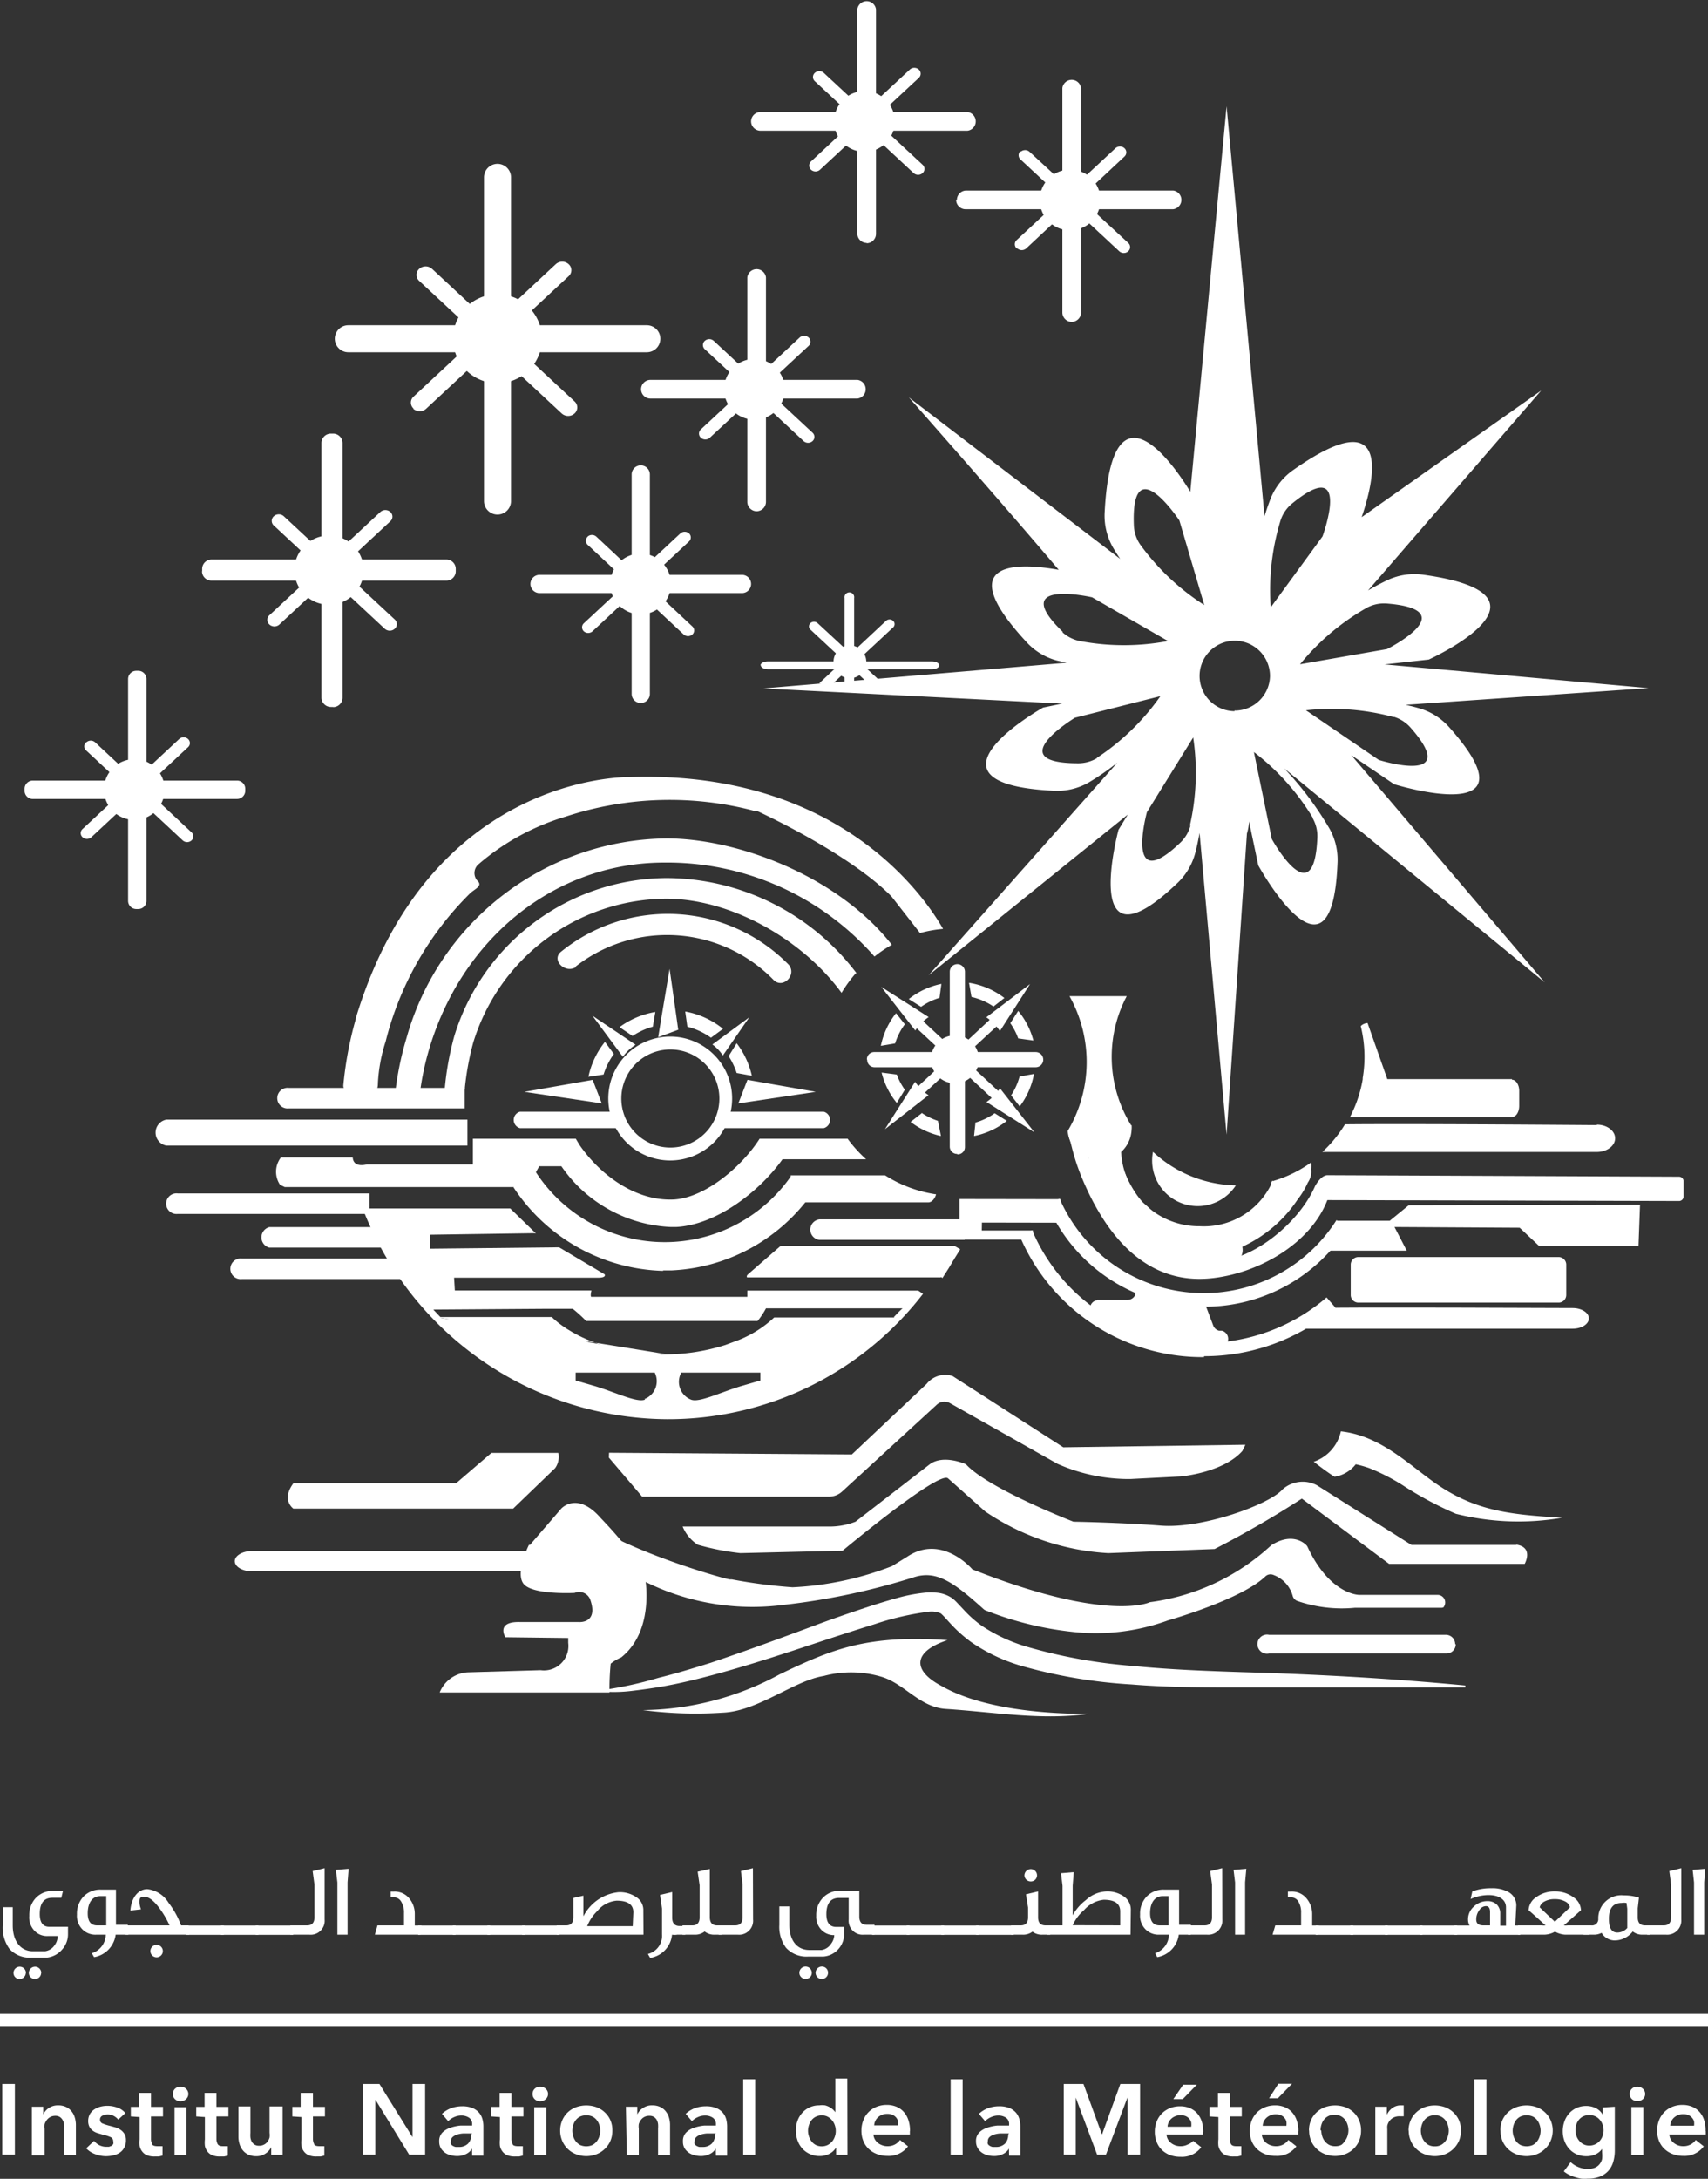 <svg id="Calque_1" data-name="Calque 1" xmlns="http://www.w3.org/2000/svg" viewBox="0 0 112.54 143.5"><rect x="0" y="0" width="112.54" height="143.5" fill="#333333" stroke="none"/><defs><style>.cls-1{fill:#fff;}</style></defs><title>Logo Header</title><path class="cls-1" d="M11.86,135.4a1.48,1.48,0,0,1-.39,1,1.52,1.52,0,0,1-1,.53H9.45A1.78,1.78,0,0,1,8,136.35a2.38,2.38,0,0,1-.44-1.52v-1.22h.66v1.2c0,1,.49,1.7,1.33,1.7h.8a.91.91,0,0,0,.63-.4,1,1,0,0,0,.2-.6h-.65a1.14,1.14,0,0,1-.86-.33,1.27,1.27,0,0,1-.36-1A1.64,1.64,0,0,1,9.74,133a1.51,1.51,0,0,1,1.14-.46h.65l-.11.45h-.59c-.56,0-.83.36-.83,1.07,0,.56.21.84.62.84h1.24Zm-2.78,2.54a.41.41,0,0,1-.41.4.4.4,0,0,1-.4-.4.41.41,0,0,1,.82,0m1,0a.4.4,0,0,1-.41.4.4.4,0,0,1-.4-.4.41.41,0,0,1,.82,0" transform="translate(-7.38 -8)"/><path class="cls-1" d="M15.84,135.42H15a1.72,1.72,0,0,1-1.42,1.48l-.15-.26a1.3,1.3,0,0,0,.92-1.22h-.64a1.2,1.2,0,0,1-.88-.33,1.26,1.26,0,0,1-.38-1,1.64,1.64,0,0,1,.43-1.18,1.52,1.52,0,0,1,1.14-.46h1v2.32h.78Zm-1.46-.61v-1.93H14c-.53,0-.84.43-.84,1.13,0,.53.2.8.62.8Z" transform="translate(-7.38 -8)"/><path class="cls-1" d="M19.85,135.42H15.65v-.61h2.9a5.85,5.85,0,0,0-.67-1.14c-.37-.5-.7-.75-1-.75s-.31.13-.31.38a1.44,1.44,0,0,0,.1.45l-.7.08c.07-.88.53-1.41,1.12-1.41a1.88,1.88,0,0,1,1.39.89,5.6,5.6,0,0,1,.83,1.5h.5Zm-1.74,1.08a.41.41,0,0,1-.82,0,.41.41,0,0,1,.82,0" transform="translate(-7.38 -8)"/><rect class="cls-1" x="12.28" y="126.82" width="2.47" height="0.61"/><rect class="cls-1" x="14.56" y="126.82" width="2.47" height="0.61"/><rect class="cls-1" x="16.85" y="126.82" width="2.47" height="0.61"/><path class="cls-1" d="M28.77,134.42a.92.92,0,0,1-1,1H26.51v-.61h1.1c.33,0,.49-.18.49-.55v-2.14l-.12-.89.79-.19Z" transform="translate(-7.38 -8)"/><polygon class="cls-1" points="22.97 123.08 22.9 123.97 22.9 127.42 22.23 127.42 22.23 123.98 22.13 123.15 22.97 123.08"/><path class="cls-1" d="M35.08,135.42h-3l.17-.61H34l0-.14V134a1.35,1.35,0,0,0-.2-.78.55.55,0,0,0-.47-.26.5.5,0,0,0-.21,0c0-.07,0-.19,0-.38l.21,0a1.24,1.24,0,0,1,1,.43,1.6,1.6,0,0,1,.38,1.08v.73h.44Z" transform="translate(-7.38 -8)"/><rect class="cls-1" x="27.55" y="126.82" width="2.47" height="0.61"/><rect class="cls-1" x="29.83" y="126.82" width="2.47" height="0.61"/><rect class="cls-1" x="32.11" y="126.82" width="2.48" height="0.61"/><rect class="cls-1" x="34.4" y="126.82" width="2.47" height="0.61"/><path class="cls-1" d="M49.78,135.42H44.06v-.61h.62c.32,0,.48-.18.48-.53V133l.66-.15v1.36a2.94,2.94,0,0,1,2.32-1.59,1.92,1.92,0,0,1,1.17.33,1,1,0,0,1,.46.89Zm-.67-1.48c0-.51-.37-.76-1.1-.76a1.84,1.84,0,0,0-1.27.68,2.88,2.88,0,0,0-.67,1h3Z" transform="translate(-7.38 -8)"/><path class="cls-1" d="M52.54,135.42H52a1,1,0,0,1-.34,0,1.71,1.71,0,0,1-1.44,1.53l-.15-.26a1.23,1.23,0,0,0,.93-1.3v-1.69l-.13-.9.8-.19v1.68c0,.37.16.56.49.56h.38Z" transform="translate(-7.38 -8)"/><path class="cls-1" d="M54.92,135.42h-.45a1,1,0,0,1-.66-.21,1,1,0,0,1-.64.21h-.82v-.61H53c.32,0,.48-.18.48-.55v-2.09l-.13-.9.8-.18v3.17c0,.37.16.55.48.55h.29Z" transform="translate(-7.38 -8)"/><path class="cls-1" d="M57,134.42a.92.92,0,0,1-1,1H54.73v-.61h1.09c.33,0,.49-.18.49-.55v-2.14l-.11-.89.79-.19Z" transform="translate(-7.38 -8)"/><path class="cls-1" d="M65,135.42H64.3a.92.92,0,0,1-1-1V133h-.63c-.56,0-.84.36-.84,1.07,0,.55.21.83.63.84H63v.45a1.48,1.48,0,0,1-.37,1,1.46,1.46,0,0,1-1,.5h-1a1.82,1.82,0,0,1-1.46-.58,2.3,2.3,0,0,1-.44-1.5v-1.22h.66v1.2c0,1,.47,1.67,1.33,1.67h.8a.92.92,0,0,0,.62-.41,1,1,0,0,0,.21-.57,1.15,1.15,0,0,1-.84-.34,1.24,1.24,0,0,1-.35-.94,1.64,1.64,0,0,1,.44-1.18,1.5,1.5,0,0,1,1.14-.46H64v1.69c0,.37.16.55.48.55H65Zm-4.13,2.51a.39.39,0,0,1-.4.4.4.4,0,0,1-.42-.4.41.41,0,0,1,.82,0m1.07,0a.41.41,0,1,1-.41-.41.4.4,0,0,1,.41.41" transform="translate(-7.38 -8)"/><rect class="cls-1" x="57.46" y="126.82" width="2.47" height="0.61"/><rect class="cls-1" x="59.74" y="126.82" width="2.47" height="0.61"/><rect class="cls-1" x="62.02" y="126.82" width="2.47" height="0.61"/><rect class="cls-1" x="64.31" y="126.82" width="2.48" height="0.61"/><path class="cls-1" d="M76.58,135.42h-.51a1,1,0,0,1-.66-.2,1,1,0,0,1-.65.2H74v-.61h.63c.33,0,.49-.18.49-.53v-.65l-.14-.87.8-.19v1.71c0,.36.16.53.5.53h.33Zm-.87-3.92a.4.4,0,0,1-.41.41.41.41,0,0,1-.42-.41.42.42,0,0,1,.42-.4.41.41,0,0,1,.41.41" transform="translate(-7.38 -8)"/><path class="cls-1" d="M81.87,135.42H76.39v-.61h1V132.2l-.1-.83.84-.07-.07.89v1.95a3.18,3.18,0,0,1,.87-1,2.11,2.11,0,0,1,1.34-.57,1.89,1.89,0,0,1,1.16.33,1.05,1.05,0,0,1,.46.9Zm-.68-.61v-.92c0-.52-.36-.77-1.09-.77a2,2,0,0,0-1.29.68,2.81,2.81,0,0,0-.75,1Z" transform="translate(-7.38 -8)"/><path class="cls-1" d="M85.84,135.42h-.79a1.73,1.73,0,0,1-1.42,1.48l-.14-.26a1.3,1.3,0,0,0,.91-1.22h-.64a1.21,1.21,0,0,1-.88-.33,1.26,1.26,0,0,1-.38-1,1.63,1.63,0,0,1,.43-1.18,1.52,1.52,0,0,1,1.14-.46h1v2.32h.78Zm-1.46-.61v-1.93H84c-.53,0-.84.43-.84,1.13,0,.53.21.8.63.8Z" transform="translate(-7.38 -8)"/><path class="cls-1" d="M87.92,134.42a.93.93,0,0,1-1,1H85.66v-.61h1.09c.33,0,.49-.18.49-.55v-2.14l-.12-.89.79-.19Z" transform="translate(-7.38 -8)"/><polygon class="cls-1" points="82.12 123.08 82.04 123.97 82.04 127.42 81.38 127.42 81.38 123.98 81.28 123.15 82.12 123.08"/><path class="cls-1" d="M94.23,135.42h-3l.18-.61h1.7l0-.14V134a1.37,1.37,0,0,0-.19-.78.56.56,0,0,0-.47-.26.5.5,0,0,0-.21,0c0-.07,0-.19,0-.38l.21,0a1.23,1.23,0,0,1,1,.43,1.6,1.6,0,0,1,.39,1.08v.73h.44Z" transform="translate(-7.38 -8)"/><rect class="cls-1" x="86.69" y="126.82" width="2.48" height="0.61"/><rect class="cls-1" x="88.97" y="126.82" width="2.47" height="0.61"/><rect class="cls-1" x="91.26" y="126.82" width="2.47" height="0.61"/><rect class="cls-1" x="93.54" y="126.82" width="2.47" height="0.61"/><path class="cls-1" d="M107.22,134.82h.33v.61h-4.34v-.61h1a.82.82,0,0,1-.1-.41,1.11,1.11,0,0,1,.38-.84,1.26,1.26,0,0,1,.88-.36.89.89,0,0,1,.61.2.82.82,0,0,1,.25.63l0,.79h.38v-1.21c0-.51-.46-.81-1.15-.81a2.91,2.91,0,0,0-1.18.26l.11-.5a3.43,3.43,0,0,1,1.26-.21,2.18,2.18,0,0,1,1.12.25,1,1,0,0,1,.52.88Zm-1.66-.89c0-.26-.09-.39-.28-.39a.52.52,0,0,0-.41.24,1,1,0,0,0-.22.65q0,.38.47.38h.44Z" transform="translate(-7.38 -8)"/><path class="cls-1" d="M112.11,135.42h-1.6a1.51,1.51,0,0,1-.67-.2,1.53,1.53,0,0,1-.69.2h-1.75v-.61h1.56a1,1,0,0,0,.26,0c-.16-.13-.52-.48-1.12-1a1.08,1.08,0,0,1,.5-.86,2,2,0,0,1,1.23-.38,2,2,0,0,1,1.23.39,1.07,1.07,0,0,1,.49.85l-1.13,1a1.1,1.1,0,0,0,.27,0h1.42Zm-1.29-1.8a.53.53,0,0,0-.26-.36,1.37,1.37,0,0,0-.73-.18,1.35,1.35,0,0,0-.73.18.59.59,0,0,0-.27.36l1,.95Z" transform="translate(-7.38 -8)"/><path class="cls-1" d="M116.09,135.42h-.49a1,1,0,0,1-.64-.21,1.51,1.51,0,0,1-1.19.59,1,1,0,0,1-.86-.5,1.07,1.07,0,0,1-.5.12h-.7v-.61h.52a.41.41,0,0,0,.46-.44,1.52,1.52,0,0,1,1.68-1.54,3.18,3.18,0,0,1,1,.15l-.08.7v.6c0,.36.16.53.49.53h.33Zm-1.49-.48v-1.23l-.05-.38a1,1,0,0,0-.32,0c-.56,0-.84.35-.84,1.05s.24.9.56.9a.88.88,0,0,0,.65-.3" transform="translate(-7.38 -8)"/><path class="cls-1" d="M118.16,134.42a.93.93,0,0,1-1,1h-1.25v-.61H117c.33,0,.49-.18.49-.55v-2.14l-.12-.89.79-.19Z" transform="translate(-7.38 -8)"/><polygon class="cls-1" points="112.36 123.08 112.29 123.97 112.29 127.42 111.62 127.42 111.62 123.98 111.53 123.15 112.36 123.08"/><rect class="cls-1" x="0.15" y="137.25" width="0.83" height="4.66"/><path class="cls-1" d="M9.48,146.75h.75v.51h0a1,1,0,0,1,.36-.42,1.05,1.05,0,0,1,.62-.18,1.18,1.18,0,0,1,.53.11,1,1,0,0,1,.36.29,1.14,1.14,0,0,1,.21.41,1.72,1.72,0,0,1,.07.47v2H11.6v-1.75a2.33,2.33,0,0,0,0-.29.8.8,0,0,0-.09-.27.59.59,0,0,0-.18-.2.54.54,0,0,0-.31-.08.68.68,0,0,0-.33.08.7.7,0,0,0-.23.2.88.88,0,0,0-.14.27,1.12,1.12,0,0,0,0,.31v1.74H9.48Z" transform="translate(-7.38 -8)"/><path class="cls-1" d="M15.17,147.6a.93.93,0,0,0-.29-.24.81.81,0,0,0-.4-.1.77.77,0,0,0-.35.08.27.27,0,0,0-.16.26.26.26,0,0,0,.18.26,3.24,3.24,0,0,0,.51.16l.36.1a1.38,1.38,0,0,1,.33.17.88.88,0,0,1,.24.27.78.78,0,0,1,.09.39,1,1,0,0,1-.11.49.91.91,0,0,1-.29.33,1.21,1.21,0,0,1-.42.18,2.15,2.15,0,0,1-.5.06,2,2,0,0,1-.72-.14,1.52,1.52,0,0,1-.58-.38l.52-.49a1,1,0,0,0,.34.28,1,1,0,0,0,.47.11l.17,0,.16-.06a.36.36,0,0,0,.12-.12.33.33,0,0,0,0-.18.29.29,0,0,0-.18-.28,2.8,2.8,0,0,0-.54-.17l-.34-.1a1.14,1.14,0,0,1-.3-.16.76.76,0,0,1-.21-.25.81.81,0,0,1-.08-.37.91.91,0,0,1,.11-.46.93.93,0,0,1,.29-.31,1.29,1.29,0,0,1,.4-.18,1.82,1.82,0,0,1,.46-.06,1.94,1.94,0,0,1,.67.12,1.14,1.14,0,0,1,.52.36Z" transform="translate(-7.38 -8)"/><path class="cls-1" d="M16,147.39v-.63h.55v-.92h.78v.92h.79v.63h-.79v1.47a.73.73,0,0,0,.08.35c0,.09.16.14.34.14l.17,0,.17,0,0,.62-.25.06-.28,0a1.29,1.29,0,0,1-.51-.09.77.77,0,0,1-.31-.25.87.87,0,0,1-.16-.36,2.06,2.06,0,0,1,0-.43v-1.47Z" transform="translate(-7.38 -8)"/><path class="cls-1" d="M18.77,145.9a.46.46,0,0,1,.14-.33.49.49,0,0,1,.36-.14.52.52,0,0,1,.37.14.46.46,0,0,1,0,.68.52.52,0,0,1-.37.14.48.48,0,0,1-.36-.14.46.46,0,0,1-.14-.33m.11.86h.79v3.16h-.79Z" transform="translate(-7.38 -8)"/><path class="cls-1" d="M20.31,147.39v-.63h.55v-.92h.78v.92h.79v.63h-.79v1.47a.73.73,0,0,0,.08.35c.05.09.16.14.34.14l.17,0,.16,0,0,.62-.25.06-.28,0a1.3,1.3,0,0,1-.51-.09.78.78,0,0,1-.31-.25.91.91,0,0,1-.16-.36,2.05,2.05,0,0,1,0-.43v-1.47Z" transform="translate(-7.38 -8)"/><path class="cls-1" d="M26,149.92h-.75v-.51h0a1,1,0,0,1-.37.42,1.05,1.05,0,0,1-.62.18,1.2,1.2,0,0,1-.53-.11,1,1,0,0,1-.36-.29,1.14,1.14,0,0,1-.21-.41,1.68,1.68,0,0,1-.07-.47v-2h.79v1.75a2.1,2.1,0,0,0,0,.29.77.77,0,0,0,.08.27.59.59,0,0,0,.18.2.55.55,0,0,0,.31.08.67.67,0,0,0,.56-.27.87.87,0,0,0,.13-.27,1.11,1.11,0,0,0,0-.31v-1.74H26Z" transform="translate(-7.38 -8)"/><path class="cls-1" d="M26.64,147.39v-.63h.55v-.92H28v.92h.79v.63H28v1.47a.73.73,0,0,0,.08.35c0,.09.16.14.34.14l.17,0,.16,0,0,.62-.25.06-.28,0a1.3,1.3,0,0,1-.51-.09.77.77,0,0,1-.31-.25.9.9,0,0,1-.16-.36,2,2,0,0,1,0-.43v-1.47Z" transform="translate(-7.38 -8)"/><polygon class="cls-1" points="23.9 137.25 25 137.25 27.17 140.74 27.18 140.74 27.18 137.25 28.01 137.25 28.01 141.91 26.96 141.91 24.75 138.31 24.73 138.31 24.73 141.91 23.9 141.91 23.9 137.25"/><path class="cls-1" d="M38.48,149.51h0a.88.88,0,0,1-.38.35,1.31,1.31,0,0,1-.6.14,1.71,1.71,0,0,1-.4-.05,1.17,1.17,0,0,1-.38-.16,1,1,0,0,1-.29-.3.88.88,0,0,1-.11-.46.79.79,0,0,1,.2-.57,1.3,1.3,0,0,1,.52-.32,2.85,2.85,0,0,1,.7-.15c.26,0,.51,0,.75,0v-.08a.49.49,0,0,0-.21-.44.9.9,0,0,0-.51-.14,1.15,1.15,0,0,0-.48.11,1.29,1.29,0,0,0-.38.26l-.41-.48a1.78,1.78,0,0,1,.62-.38,2.14,2.14,0,0,1,.71-.12,1.76,1.76,0,0,1,.69.12,1.13,1.13,0,0,1,.43.31,1.08,1.08,0,0,1,.22.43,1.77,1.77,0,0,1,.06.47v1.92h-.74Zm0-1h-.18l-.4,0a1.77,1.77,0,0,0-.39.07.81.81,0,0,0-.3.16.35.35,0,0,0-.12.28.33.33,0,0,0,0,.19.38.38,0,0,0,.13.12.56.56,0,0,0,.18.07l.2,0a.82.82,0,0,0,.62-.22.81.81,0,0,0,.21-.59Z" transform="translate(-7.38 -8)"/><path class="cls-1" d="M39.75,147.39v-.63h.55v-.92h.78v.92h.79v.63h-.79v1.47a.71.71,0,0,0,.08.35c0,.09.16.14.34.14l.17,0,.16,0,0,.62-.25.06-.28,0a1.3,1.3,0,0,1-.51-.09.77.77,0,0,1-.31-.25.89.89,0,0,1-.16-.36,2.06,2.06,0,0,1,0-.43v-1.47Z" transform="translate(-7.38 -8)"/><path class="cls-1" d="M42.47,145.9a.46.46,0,0,1,.14-.33.49.49,0,0,1,.36-.14.52.52,0,0,1,.37.14.46.46,0,0,1,0,.68.52.52,0,0,1-.37.14.48.48,0,0,1-.36-.14.46.46,0,0,1-.14-.33m.11.86h.79v3.16h-.79Z" transform="translate(-7.38 -8)"/><path class="cls-1" d="M44.29,148.32a1.66,1.66,0,0,1,.14-.68,1.54,1.54,0,0,1,.36-.52,1.6,1.6,0,0,1,.55-.34,2,2,0,0,1,1.34,0,1.62,1.62,0,0,1,.55.34,1.58,1.58,0,0,1,.37.52,1.66,1.66,0,0,1,.13.68,1.7,1.7,0,0,1-.13.68,1.65,1.65,0,0,1-.37.53,1.63,1.63,0,0,1-.55.35,1.86,1.86,0,0,1-1.34,0,1.61,1.61,0,0,1-.91-.87,1.7,1.7,0,0,1-.14-.68m.8,0a1.25,1.25,0,0,0,.06.37,1,1,0,0,0,.17.33.89.89,0,0,0,.28.24,1,1,0,0,0,.82,0,.91.91,0,0,0,.28-.24,1,1,0,0,0,.17-.33,1.24,1.24,0,0,0,.06-.37,1.22,1.22,0,0,0-.06-.37,1,1,0,0,0-.17-.33.85.85,0,0,0-.28-.23,1,1,0,0,0-.82,0,.83.83,0,0,0-.28.23,1,1,0,0,0-.17.33,1.24,1.24,0,0,0-.06.37" transform="translate(-7.38 -8)"/><path class="cls-1" d="M48.62,146.75h.75v.51h0a1,1,0,0,1,.37-.42,1,1,0,0,1,.62-.18,1.18,1.18,0,0,1,.53.11,1,1,0,0,1,.36.29,1.16,1.16,0,0,1,.21.41,1.7,1.7,0,0,1,.07.47v2h-.79v-1.75a2,2,0,0,0,0-.29.79.79,0,0,0-.08-.27.6.6,0,0,0-.18-.2.53.53,0,0,0-.31-.08.66.66,0,0,0-.56.27.83.83,0,0,0-.14.27,1.07,1.07,0,0,0,0,.31v1.74h-.79Z" transform="translate(-7.38 -8)"/><path class="cls-1" d="M54.54,149.51h0a.88.88,0,0,1-.38.35,1.31,1.31,0,0,1-.6.14,1.7,1.7,0,0,1-.4-.05,1.17,1.17,0,0,1-.38-.16,1,1,0,0,1-.29-.3.86.86,0,0,1-.11-.46.79.79,0,0,1,.2-.57,1.29,1.29,0,0,1,.52-.32,2.87,2.87,0,0,1,.7-.15c.26,0,.51,0,.75,0v-.08a.49.49,0,0,0-.21-.44.9.9,0,0,0-.51-.14,1.15,1.15,0,0,0-.48.11,1.29,1.29,0,0,0-.38.26l-.41-.48a1.78,1.78,0,0,1,.62-.38,2.13,2.13,0,0,1,.71-.12,1.77,1.77,0,0,1,.69.12,1.14,1.14,0,0,1,.43.31,1.09,1.09,0,0,1,.22.43,1.85,1.85,0,0,1,.06.47v1.92h-.74Zm0-1h-.18l-.4,0a1.76,1.76,0,0,0-.39.07.81.81,0,0,0-.3.16.35.35,0,0,0-.12.28.34.34,0,0,0,0,.19.4.4,0,0,0,.13.12.58.58,0,0,0,.18.07l.2,0a.83.83,0,0,0,.62-.22.81.81,0,0,0,.21-.59Z" transform="translate(-7.38 -8)"/><rect class="cls-1" x="48.97" y="136.94" width="0.79" height="4.98"/><path class="cls-1" d="M63.22,149.92h-.75v-.48h0a1.09,1.09,0,0,1-.46.42,1.41,1.41,0,0,1-.63.14,1.53,1.53,0,0,1-.65-.14,1.47,1.47,0,0,1-.49-.36,1.59,1.59,0,0,1-.31-.53,2,2,0,0,1-.11-.65,1.87,1.87,0,0,1,.11-.65,1.59,1.59,0,0,1,.32-.53,1.47,1.47,0,0,1,1.11-.48,1.44,1.44,0,0,1,.39,0,1.48,1.48,0,0,1,.3.12,1.19,1.19,0,0,1,.22.16,1.24,1.24,0,0,1,.15.17h0v-2.22h.79Zm-2.6-1.59a1.21,1.21,0,0,0,.06.37,1,1,0,0,0,.17.33.9.9,0,0,0,.28.24.91.91,0,0,0,.79,0,1,1,0,0,0,.29-.23,1,1,0,0,0,.18-.33,1.11,1.11,0,0,0,.06-.36,1.15,1.15,0,0,0-.06-.37,1,1,0,0,0-.18-.33,1,1,0,0,0-.29-.24.8.8,0,0,0-.39-.09.87.87,0,0,0-.4.09.84.84,0,0,0-.28.23,1,1,0,0,0-.17.33,1.19,1.19,0,0,0-.06.37" transform="translate(-7.38 -8)"/><path class="cls-1" d="M67.33,148.37v.1a.84.84,0,0,1,0,.11h-2.4a.78.78,0,0,0,.09.31.83.83,0,0,0,.2.24,1,1,0,0,0,.29.16.93.93,0,0,0,.33.06,1,1,0,0,0,.5-.11.93.93,0,0,0,.34-.3l.53.42a1.58,1.58,0,0,1-1.36.63,1.92,1.92,0,0,1-.68-.12,1.59,1.59,0,0,1-.54-.33,1.49,1.49,0,0,1-.36-.52,1.78,1.78,0,0,1-.13-.7,1.81,1.81,0,0,1,.13-.69,1.54,1.54,0,0,1,.88-.88,1.78,1.78,0,0,1,.66-.12,1.66,1.66,0,0,1,.61.11,1.33,1.33,0,0,1,.48.32,1.51,1.51,0,0,1,.32.53,2.19,2.19,0,0,1,.12.75m-.79-.36a1,1,0,0,0,0-.29.65.65,0,0,0-.37-.41.81.81,0,0,0-.33-.06.89.89,0,0,0-.6.21.78.78,0,0,0-.27.55Z" transform="translate(-7.38 -8)"/><rect class="cls-1" x="62.64" y="136.94" width="0.79" height="4.98"/><path class="cls-1" d="M73.86,149.51h0a.89.89,0,0,1-.38.35,1.3,1.3,0,0,1-.6.14,1.7,1.7,0,0,1-.4-.05,1.16,1.16,0,0,1-.38-.16.94.94,0,0,1-.29-.3.86.86,0,0,1-.12-.46.79.79,0,0,1,.2-.57,1.29,1.29,0,0,1,.52-.32,2.86,2.86,0,0,1,.7-.15c.26,0,.51,0,.76,0v-.08a.49.49,0,0,0-.21-.44.9.9,0,0,0-.51-.14,1.15,1.15,0,0,0-.48.11,1.25,1.25,0,0,0-.38.26l-.41-.48a1.78,1.78,0,0,1,.62-.38,2.13,2.13,0,0,1,.71-.12,1.76,1.76,0,0,1,.69.12,1.15,1.15,0,0,1,.43.31,1.09,1.09,0,0,1,.22.43,1.84,1.84,0,0,1,.06.47v1.92h-.74Zm0-1h-.18l-.4,0a1.77,1.77,0,0,0-.39.07.8.8,0,0,0-.3.16.35.35,0,0,0-.12.28.33.33,0,0,0,0,.19.39.39,0,0,0,.13.12.58.58,0,0,0,.18.07l.2,0a.83.83,0,0,0,.62-.22.82.82,0,0,0,.21-.59Z" transform="translate(-7.38 -8)"/><polygon class="cls-1" points="70.09 137.25 71.39 137.25 72.6 140.56 72.62 140.56 73.82 137.25 75.12 137.25 75.12 141.91 74.3 141.91 74.3 138.17 74.28 138.17 72.87 141.91 72.29 141.91 70.89 138.17 70.88 138.17 70.88 141.91 70.09 141.91 70.09 137.25"/><path class="cls-1" d="M86.64,148.37v.1a.84.84,0,0,1,0,.11h-2.4a.81.81,0,0,0,.09.31.79.79,0,0,0,.2.24,1,1,0,0,0,.28.16.94.94,0,0,0,.33.06,1,1,0,0,0,.5-.11A.92.92,0,0,0,86,149l.53.42a1.58,1.58,0,0,1-1.36.63,1.92,1.92,0,0,1-.68-.11,1.59,1.59,0,0,1-.54-.33,1.45,1.45,0,0,1-.35-.52,1.75,1.75,0,0,1-.13-.69,1.79,1.79,0,0,1,.13-.69,1.58,1.58,0,0,1,.35-.53,1.6,1.6,0,0,1,.53-.34,1.77,1.77,0,0,1,.66-.12,1.66,1.66,0,0,1,.61.11,1.34,1.34,0,0,1,.48.32,1.52,1.52,0,0,1,.32.53,2.19,2.19,0,0,1,.11.75m-.79-.36a1,1,0,0,0,0-.29.65.65,0,0,0-.13-.24.66.66,0,0,0-.23-.17.81.81,0,0,0-.33-.06.89.89,0,0,0-.6.21.78.78,0,0,0-.27.55Zm-.53-2.77h.9l-.93.95h-.62Z" transform="translate(-7.38 -8)"/><path class="cls-1" d="M87.08,147.39v-.63h.55v-.92h.78v.92h.79v.63h-.79v1.47a.73.73,0,0,0,.08.35c.05.09.16.14.34.14l.17,0,.17,0,0,.62-.25.06-.28,0a1.3,1.3,0,0,1-.51-.09.79.79,0,0,1-.31-.25.9.9,0,0,1-.16-.36,2,2,0,0,1,0-.43v-1.47Z" transform="translate(-7.38 -8)"/><path class="cls-1" d="M92.92,148.37v.1a.76.76,0,0,1,0,.11h-2.4a.78.78,0,0,0,.09.31.8.8,0,0,0,.2.24,1,1,0,0,0,.29.16.94.94,0,0,0,.33.06,1,1,0,0,0,.5-.11.94.94,0,0,0,.34-.3l.53.42a1.58,1.58,0,0,1-1.36.63,1.93,1.93,0,0,1-.68-.11,1.62,1.62,0,0,1-.54-.33,1.5,1.5,0,0,1-.36-.52,1.78,1.78,0,0,1-.13-.69,1.81,1.81,0,0,1,.13-.69,1.6,1.6,0,0,1,.35-.53,1.58,1.58,0,0,1,.53-.34,1.78,1.78,0,0,1,.66-.12,1.66,1.66,0,0,1,.61.11,1.3,1.3,0,0,1,.48.32,1.49,1.49,0,0,1,.32.53,2.21,2.21,0,0,1,.12.75m-.79-.36a1,1,0,0,0,0-.29.64.64,0,0,0-.13-.24.66.66,0,0,0-.23-.17.82.82,0,0,0-.33-.06.89.89,0,0,0-.6.21.77.77,0,0,0-.27.55Zm-.53-2.77h.9l-.93.95H91Z" transform="translate(-7.38 -8)"/><path class="cls-1" d="M93.63,148.32a1.68,1.68,0,0,1,.13-.68,1.57,1.57,0,0,1,.37-.52,1.61,1.61,0,0,1,.55-.34,2,2,0,0,1,1.34,0,1.63,1.63,0,0,1,.55.34,1.59,1.59,0,0,1,.36.52,1.66,1.66,0,0,1,.13.68,1.7,1.7,0,0,1-.13.68,1.61,1.61,0,0,1-.91.87,1.85,1.85,0,0,1-1.34,0,1.62,1.62,0,0,1-.91-.87,1.71,1.71,0,0,1-.13-.68m.8,0a1.27,1.27,0,0,0,.06.37,1,1,0,0,0,.17.33.9.9,0,0,0,.28.24.85.85,0,0,0,.41.09.86.86,0,0,0,.41-.09A.89.89,0,0,0,96,149a1,1,0,0,0,.17-.33,1.27,1.27,0,0,0,.06-.37,1.26,1.26,0,0,0-.06-.37,1,1,0,0,0-.17-.33.83.83,0,0,0-.28-.23.88.88,0,0,0-.41-.09.87.87,0,0,0-.41.09.84.84,0,0,0-.28.23,1,1,0,0,0-.17.33,1.25,1.25,0,0,0-.06.37" transform="translate(-7.38 -8)"/><path class="cls-1" d="M98,146.75h.76v.53h0a1.16,1.16,0,0,1,.37-.45.93.93,0,0,1,.55-.17h.1l.09,0v.72l-.14,0H99.6a.84.84,0,0,0-.43.1.76.76,0,0,0-.26.24.83.83,0,0,0-.12.28,1.1,1.1,0,0,0,0,.23v1.69H98Z" transform="translate(-7.38 -8)"/><path class="cls-1" d="M100.19,148.32a1.68,1.68,0,0,1,.14-.68,1.55,1.55,0,0,1,.37-.52,1.61,1.61,0,0,1,.55-.34,2,2,0,0,1,1.34,0,1.62,1.62,0,0,1,.55.34,1.59,1.59,0,0,1,.37.52,1.67,1.67,0,0,1,.13.68,1.7,1.7,0,0,1-.13.68,1.65,1.65,0,0,1-.37.53,1.63,1.63,0,0,1-.55.35,1.86,1.86,0,0,1-1.34,0,1.62,1.62,0,0,1-.91-.87,1.71,1.71,0,0,1-.14-.68m.8,0a1.24,1.24,0,0,0,.06.37,1,1,0,0,0,.17.33.91.91,0,0,0,.28.24.86.86,0,0,0,.41.09.85.85,0,0,0,.41-.09.89.89,0,0,0,.28-.24,1,1,0,0,0,.17-.33,1.28,1.28,0,0,0,.06-.37,1.26,1.26,0,0,0-.06-.37,1,1,0,0,0-.17-.33.83.83,0,0,0-.28-.23.87.87,0,0,0-.41-.09.88.88,0,0,0-.41.09.85.85,0,0,0-.28.23,1,1,0,0,0-.17.33,1.22,1.22,0,0,0-.06.37" transform="translate(-7.38 -8)"/><rect class="cls-1" x="97.15" y="136.94" width="0.79" height="4.98"/><path class="cls-1" d="M106.24,148.32a1.67,1.67,0,0,1,.13-.68,1.56,1.56,0,0,1,.37-.52,1.6,1.6,0,0,1,.55-.34,2,2,0,0,1,1.34,0,1.61,1.61,0,0,1,.55.34,1.58,1.58,0,0,1,.37.52,1.68,1.68,0,0,1,.14.68,1.71,1.71,0,0,1-.14.68,1.64,1.64,0,0,1-.37.53,1.62,1.62,0,0,1-.55.35,1.86,1.86,0,0,1-1.34,0,1.62,1.62,0,0,1-.91-.87,1.7,1.7,0,0,1-.13-.68m.8,0a1.27,1.27,0,0,0,.06.37,1,1,0,0,0,.17.33.88.88,0,0,0,.28.24,1,1,0,0,0,.82,0,.9.9,0,0,0,.28-.24,1,1,0,0,0,.17-.33,1.25,1.25,0,0,0,.06-.37,1.23,1.23,0,0,0-.06-.37,1,1,0,0,0-.17-.33.84.84,0,0,0-.28-.23,1,1,0,0,0-.82,0,.83.83,0,0,0-.28.23,1,1,0,0,0-.17.33,1.25,1.25,0,0,0-.06.37" transform="translate(-7.38 -8)"/><path class="cls-1" d="M113.78,146.75v2.88a2.63,2.63,0,0,1-.11.77,1.5,1.5,0,0,1-.33.59,1.48,1.48,0,0,1-.56.37,2.18,2.18,0,0,1-.8.13,2.63,2.63,0,0,1-.4,0,2.73,2.73,0,0,1-.42-.1,2.57,2.57,0,0,1-.4-.16,1.89,1.89,0,0,1-.34-.22l.45-.61a1.65,1.65,0,0,0,.52.33,1.58,1.58,0,0,0,.59.12,1.22,1.22,0,0,0,.48-.08.75.75,0,0,0,.31-.23.86.86,0,0,0,.17-.34,1.83,1.83,0,0,0,0-.44v-.23h0a1.09,1.09,0,0,1-.44.36,1.39,1.39,0,0,1-.59.12,1.54,1.54,0,0,1-.65-.13,1.44,1.44,0,0,1-.49-.36,1.61,1.61,0,0,1-.31-.52,1.81,1.81,0,0,1-.11-.63,1.89,1.89,0,0,1,.11-.65,1.56,1.56,0,0,1,.31-.53,1.49,1.49,0,0,1,.49-.36,1.53,1.53,0,0,1,.64-.13,1.42,1.42,0,0,1,.62.14,1.06,1.06,0,0,1,.46.43h0v-.47Zm-1.69.55a.89.89,0,0,0-.38.08.82.82,0,0,0-.28.21.94.94,0,0,0-.18.32,1.24,1.24,0,0,0-.06.39,1.11,1.11,0,0,0,.06.37,1,1,0,0,0,.18.32.85.85,0,0,0,.28.23.82.82,0,0,0,.38.09.89.89,0,0,0,.39-.08.88.88,0,0,0,.3-.22,1,1,0,0,0,.19-.32,1.06,1.06,0,0,0,.07-.38,1.09,1.09,0,0,0-.07-.39.93.93,0,0,0-.19-.32.86.86,0,0,0-.29-.22.91.91,0,0,0-.39-.08" transform="translate(-7.38 -8)"/><path class="cls-1" d="M114.76,145.9a.46.46,0,0,1,.14-.33.48.48,0,0,1,.36-.14.52.52,0,0,1,.37.14.46.46,0,0,1,0,.68.52.52,0,0,1-.37.13.49.49,0,0,1-.36-.14.46.46,0,0,1-.14-.33m.11.86h.79v3.16h-.79Z" transform="translate(-7.38 -8)"/><path class="cls-1" d="M119.77,148.37v.1a1,1,0,0,1,0,.11h-2.4a.78.78,0,0,0,.09.31.8.8,0,0,0,.2.24,1,1,0,0,0,.28.16.93.93,0,0,0,.33.06,1,1,0,0,0,.5-.11.91.91,0,0,0,.34-.3l.53.42a1.58,1.58,0,0,1-1.36.63,1.92,1.92,0,0,1-.68-.12,1.6,1.6,0,0,1-.54-.33,1.48,1.48,0,0,1-.36-.52,1.77,1.77,0,0,1-.13-.7,1.8,1.8,0,0,1,.13-.69,1.54,1.54,0,0,1,.88-.88,1.8,1.8,0,0,1,.66-.12,1.66,1.66,0,0,1,.61.11,1.33,1.33,0,0,1,.48.32,1.51,1.51,0,0,1,.32.53,2.19,2.19,0,0,1,.11.75M119,148a1,1,0,0,0,0-.29.65.65,0,0,0-.14-.24.66.66,0,0,0-.23-.17.82.82,0,0,0-.33-.06.88.88,0,0,0-.6.21.78.78,0,0,0-.27.55Z" transform="translate(-7.38 -8)"/><rect class="cls-1" y="132.64" width="112.54" height="0.85"/><path class="cls-1" d="M79.11,120.88c-3.21.43-6.18-.12-9.45-.33-1.69-.13-2.68-1.65-4.18-2.11a7,7,0,0,0-3.82-.06c-2,.32-4.35,2.34-6.69,2.42a26.8,26.8,0,0,1-5.23-.17,19.28,19.28,0,0,0,9-2.35c3.57-1.72,5.82-2.61,11.07-2.26-2.3.76-2.31,2-.43,3,2.35,1.36,6.05,1.86,9.75,1.86" transform="translate(-7.38 -8)"/><path class="cls-1" d="M64.49,24h0a.62.62,0,0,1-.62-.62V8.62a.62.62,0,0,1,1.23,0V23.4a.62.62,0,0,1-.62.62" transform="translate(-7.38 -8)"/><path class="cls-1" d="M56.87,16h0a.62.62,0,0,1,.62-.62H71.13a.62.62,0,0,1,0,1.23H57.49a.62.62,0,0,1-.62-.62" transform="translate(-7.38 -8)"/><path class="cls-1" d="M60.82,19.18h0a.37.37,0,0,1,0-.55l6.51-6.05a.44.44,0,0,1,.59,0,.37.37,0,0,1,0,.55l-6.51,6.05a.44.44,0,0,1-.59,0" transform="translate(-7.38 -8)"/><path class="cls-1" d="M61.07,12.8h0a.44.44,0,0,1,.59,0l6.51,6.05a.37.37,0,0,1,0,.55.44.44,0,0,1-.59,0l-6.51-6.05a.37.37,0,0,1,0-.55" transform="translate(-7.38 -8)"/><path class="cls-1" d="M66.34,16a2,2,0,1,1-2-2,2,2,0,0,1,2,2" transform="translate(-7.38 -8)"/><path class="cls-1" d="M57.24,41.67h0a.62.62,0,0,1-.62-.62V26.27a.62.62,0,0,1,1.23,0V41.05a.62.62,0,0,1-.62.62" transform="translate(-7.38 -8)"/><path class="cls-1" d="M49.62,33.64h0a.62.62,0,0,1,.62-.62H63.88a.62.62,0,0,1,0,1.23H50.24a.62.62,0,0,1-.62-.62" transform="translate(-7.38 -8)"/><path class="cls-1" d="M53.56,36.83h0a.37.37,0,0,1,0-.55l6.51-6.05a.44.44,0,0,1,.59,0,.37.37,0,0,1,0,.55l-6.51,6.05a.44.44,0,0,1-.59,0" transform="translate(-7.38 -8)"/><path class="cls-1" d="M53.82,30.45h0a.44.44,0,0,1,.59,0l6.51,6.05a.37.37,0,0,1,0,.55.44.44,0,0,1-.59,0L53.82,31a.37.37,0,0,1,0-.55" transform="translate(-7.38 -8)"/><path class="cls-1" d="M59.09,33.64a2,2,0,1,1-2-2,2,2,0,0,1,2,2" transform="translate(-7.38 -8)"/><path class="cls-1" d="M63.58,53.07h.08V47.39a.32.32,0,1,0-.63,0v5.74a2.5,2.5,0,0,1,.54-.06" transform="translate(-7.38 -8)"/><path class="cls-1" d="M57.49,51.82h0c0-.14.22-.26.49-.26h10.8c.27,0,.49.12.49.26s-.22.26-.49.26H58c-.27,0-.49-.12-.49-.26" transform="translate(-7.38 -8)"/><path class="cls-1" d="M62.17,53.1l4.06-3.78a.29.29,0,0,0,0-.43.35.35,0,0,0-.47,0L61.36,53l.81.11" transform="translate(-7.38 -8)"/><path class="cls-1" d="M64.93,53a1.59,1.59,0,0,1,.32-.26l-4-3.7a.35.35,0,0,0-.47,0,.29.29,0,0,0,0,.43l3.84,3.57.28,0" transform="translate(-7.38 -8)"/><path class="cls-1" d="M64.46,51.59a1.08,1.08,0,1,1-1.08-1.08,1.08,1.08,0,0,1,1.08,1.08" transform="translate(-7.38 -8)"/><path class="cls-1" d="M72.83,74.3l.73-.57a5.1,5.1,0,0,0-2.33-1l.16.93a4.26,4.26,0,0,1,1.45.63" transform="translate(-7.38 -8)"/><path class="cls-1" d="M74,80.14l.57.73a5.11,5.11,0,0,0,.94-2.14l-.95.17A4.19,4.19,0,0,1,74,80.14" transform="translate(-7.38 -8)"/><path class="cls-1" d="M71.66,81.88l-.1.94a5.1,5.1,0,0,0,2.16-1l-.8-.5a4.15,4.15,0,0,1-1.26.61" transform="translate(-7.38 -8)"/><path class="cls-1" d="M68.11,81.32l-.73.57a5.11,5.11,0,0,0,2,.93l-.2-1a4.24,4.24,0,0,1-1.08-.53" transform="translate(-7.38 -8)"/><path class="cls-1" d="M67,79.77a4.15,4.15,0,0,1-.53-1l-1-.13a5.07,5.07,0,0,0,1,2Z" transform="translate(-7.38 -8)"/><path class="cls-1" d="M69.28,73.75l.13-.95a5.09,5.09,0,0,0-2.15,1l.81.51a4.19,4.19,0,0,1,1.21-.59" transform="translate(-7.38 -8)"/><path class="cls-1" d="M67,75.46l-.58-.73a5.08,5.08,0,0,0-1,2.15l.94-.16A4.22,4.22,0,0,1,67,75.46" transform="translate(-7.38 -8)"/><path class="cls-1" d="M73.95,75.39a4.28,4.28,0,0,1,.52,1l1,.14a5.1,5.1,0,0,0-1-1.95Z" transform="translate(-7.38 -8)"/><path class="cls-1" d="M67.69,79.23l-2,3.14,2.87-2.24a3.37,3.37,0,0,1-.89-.89" transform="translate(-7.38 -8)"/><path class="cls-1" d="M68.59,75l-3.14-2,2.24,2.87a3.36,3.36,0,0,1,.89-.89" transform="translate(-7.38 -8)"/><path class="cls-1" d="M73.25,75.93l2-3.12L72.37,75a3.34,3.34,0,0,1,.88.89" transform="translate(-7.38 -8)"/><path class="cls-1" d="M72.38,80.58l3.16,2-2.27-2.9a3.39,3.39,0,0,1-.89.9" transform="translate(-7.38 -8)"/><path class="cls-1" d="M70.44,84h0a.48.48,0,0,1-.48-.48V72a.48.48,0,1,1,1,0V83.55a.48.48,0,0,1-.48.48" transform="translate(-7.38 -8)"/><path class="cls-1" d="M64.5,77.77h0a.48.48,0,0,1,.48-.48H75.62a.48.48,0,1,1,0,1H65a.48.48,0,0,1-.48-.48" transform="translate(-7.38 -8)"/><path class="cls-1" d="M67.57,80.26h0a.29.29,0,0,1,0-.43l5.08-4.72a.34.34,0,0,1,.46,0,.29.29,0,0,1,0,.43L68,80.26a.34.34,0,0,1-.46,0" transform="translate(-7.38 -8)"/><path class="cls-1" d="M67.77,75.28h0a.34.34,0,0,1,.46,0L73.31,80a.29.29,0,0,1,0,.43.34.34,0,0,1-.46,0l-5.08-4.72a.29.29,0,0,1,0-.43" transform="translate(-7.38 -8)"/><path class="cls-1" d="M71.88,77.77a1.58,1.58,0,1,1-1.58-1.58,1.58,1.58,0,0,1,1.58,1.58" transform="translate(-7.38 -8)"/><path class="cls-1" d="M29.33,54.56h-.15a.62.62,0,0,1-.62-.62V37.18a.62.62,0,0,1,.62-.62h.15a.62.62,0,0,1,.62.62V53.95a.62.62,0,0,1-.62.62" transform="translate(-7.38 -8)"/><path class="cls-1" d="M20.7,45.62v-.15a.62.62,0,0,1,.62-.62H36.79a.62.62,0,0,1,.62.62v.15a.62.62,0,0,1-.62.62H21.31a.62.62,0,0,1-.62-.62" transform="translate(-7.38 -8)"/><path class="cls-1" d="M25.13,49.13h0a.41.41,0,0,1,0-.61l7.31-6.8a.49.49,0,0,1,.66,0,.41.41,0,0,1,0,.61l-7.31,6.8a.49.49,0,0,1-.66,0" transform="translate(-7.38 -8)"/><path class="cls-1" d="M25.42,42h0a.49.49,0,0,1,.66,0l7.31,6.8a.41.41,0,0,1,0,.61.49.49,0,0,1-.66,0l-7.31-6.8a.41.41,0,0,1,0-.61" transform="translate(-7.38 -8)"/><path class="cls-1" d="M31.34,45.55a2.28,2.28,0,1,1-2.28-2.28,2.28,2.28,0,0,1,2.28,2.28" transform="translate(-7.38 -8)"/><path class="cls-1" d="M16.49,67.87h-.13a.54.54,0,0,1-.54-.54V52.72a.54.54,0,0,1,.54-.54h.13a.54.54,0,0,1,.54.54V67.33a.54.54,0,0,1-.54.54" transform="translate(-7.38 -8)"/><path class="cls-1" d="M9,60.08v-.13a.54.54,0,0,1,.54-.54H23a.54.54,0,0,1,.54.54v.13a.54.54,0,0,1-.54.54H9.5A.54.54,0,0,1,9,60.08" transform="translate(-7.38 -8)"/><path class="cls-1" d="M12.82,63.14h0a.36.36,0,0,1,0-.54l6.37-5.93a.43.43,0,0,1,.58,0,.36.36,0,0,1,0,.54L13.4,63.14a.43.43,0,0,1-.58,0" transform="translate(-7.38 -8)"/><path class="cls-1" d="M13.07,56.89h0a.43.43,0,0,1,.58,0L20,62.82a.36.36,0,0,1,0,.53.43.43,0,0,1-.58,0l-6.37-5.93a.36.36,0,0,1,0-.53" transform="translate(-7.38 -8)"/><path class="cls-1" d="M18.23,60a2,2,0,1,1-2-2,2,2,0,0,1,2,2" transform="translate(-7.38 -8)"/><path class="cls-1" d="M40.16,41.89h0a.89.89,0,0,1-.89-.89V19.68a.89.89,0,1,1,1.78,0V41a.89.89,0,0,1-.89.89" transform="translate(-7.38 -8)"/><path class="cls-1" d="M29.44,30.31h0a.89.89,0,0,1,.89-.89H50a.89.89,0,1,1,0,1.78H30.33a.89.89,0,0,1-.89-.89" transform="translate(-7.38 -8)"/><path class="cls-1" d="M34.63,34.91h0a.53.53,0,0,1,0-.79L44,25.4a.63.63,0,0,1,.85,0,.53.53,0,0,1,0,.79l-9.39,8.73a.63.63,0,0,1-.85,0" transform="translate(-7.38 -8)"/><path class="cls-1" d="M35,25.71h0a.63.63,0,0,1,.85,0l9.39,8.73a.53.53,0,0,1,0,.79.63.63,0,0,1-.85,0L35,26.5a.53.53,0,0,1,0-.79" transform="translate(-7.38 -8)"/><path class="cls-1" d="M43.09,30.31a2.93,2.93,0,1,1-2.93-2.93,2.93,2.93,0,0,1,2.93,2.93" transform="translate(-7.38 -8)"/><path class="cls-1" d="M49.6,54.3h0a.6.6,0,0,1-.6-.6V39.25a.6.6,0,1,1,1.2,0V53.7a.6.6,0,0,1-.6.6" transform="translate(-7.38 -8)"/><path class="cls-1" d="M42.33,46.46h0a.6.6,0,0,1,.6-.6H56.27a.6.6,0,0,1,0,1.2H42.93a.6.6,0,0,1-.6-.6" transform="translate(-7.38 -8)"/><path class="cls-1" d="M45.85,49.58h0a.36.36,0,0,1,0-.53l6.36-5.92a.43.43,0,0,1,.57,0,.36.36,0,0,1,0,.53l-6.36,5.92a.43.43,0,0,1-.57,0" transform="translate(-7.38 -8)"/><path class="cls-1" d="M46.1,43.34h0a.43.43,0,0,1,.57,0L53,49.26a.36.36,0,0,1,0,.53.43.43,0,0,1-.57,0L46.1,43.88a.36.36,0,0,1,0-.53" transform="translate(-7.38 -8)"/><path class="cls-1" d="M51.59,46.46a2,2,0,1,1-2-2,2,2,0,0,1,2,2" transform="translate(-7.38 -8)"/><path class="cls-1" d="M69.48,92.17l-.37-.25c.27-.42.53-.84.77-1.26l.39.22c-.24.43-.51.86-.79,1.29" transform="translate(-7.38 -8)"/><path class="cls-1" d="M70.2,91l-.39-.22c.08-.14.16-.26.23-.38l.22-.35.39.23-.23.37L70.2,91" transform="translate(-7.38 -8)"/><path class="cls-1" d="M78,29.2h0a.62.62,0,0,1-.62-.62V13.8a.62.62,0,0,1,1.23,0V28.58a.62.62,0,0,1-.62.62" transform="translate(-7.38 -8)"/><path class="cls-1" d="M70.43,21.17h0a.62.62,0,0,1,.62-.62H84.68a.62.62,0,0,1,0,1.23H71a.62.62,0,0,1-.62-.62" transform="translate(-7.38 -8)"/><path class="cls-1" d="M74.37,24.36h0a.37.37,0,0,1,0-.55l6.51-6.05a.44.44,0,0,1,.59,0,.37.37,0,0,1,0,.55L75,24.36a.44.44,0,0,1-.59,0" transform="translate(-7.38 -8)"/><path class="cls-1" d="M74.63,18h0a.44.44,0,0,1,.59,0L81.72,24a.37.37,0,0,1,0,.55.44.44,0,0,1-.59,0l-6.51-6.05a.37.37,0,0,1,0-.55" transform="translate(-7.38 -8)"/><path class="cls-1" d="M79.89,21.17a2,2,0,1,1-2-2,2,2,0,0,1,2,2" transform="translate(-7.38 -8)"/><path class="cls-1" d="M45.28,71.68a9.79,9.79,0,0,1,13.07.86c.61.62,1.56-.33,1-1a11.16,11.16,0,0,0-15-.86c-.68.54.28,1.49,1,1" transform="translate(-7.38 -8)"/><path class="cls-1" d="M51.07,91.7a12.19,12.19,0,0,1-9.86-5.51l1.39-1.13a10.13,10.13,0,0,0,16.88.43l1.44,1.06a12,12,0,0,1-9.3,5.12h-.55" transform="translate(-7.38 -8)"/><path class="cls-1" d="M38,81H26.41a.68.68,0,1,1,0-1.35H38c0,.71,0,.71,0,1.35" transform="translate(-7.38 -8)"/><path class="cls-1" d="M54.78,82.3h6.88a.56.56,0,0,0,0-1.08H54.78c0,.57,0,.57,0,1.08" transform="translate(-7.38 -8)"/><path class="cls-1" d="M48.38,82.3H41.64a.56.56,0,0,1,0-1.08h6.74c0,.57,0,.57,0,1.08" transform="translate(-7.38 -8)"/><path class="cls-1" d="M93.25,95.51H111c.59,0,1.07-.3,1.07-.68s-.48-.68-1.07-.68c0,0-16.1-.07-16.14,0-.3.49-1.27.79-1.62,1.36" transform="translate(-7.38 -8)"/><path class="cls-1" d="M70.94,89.66H61.37a.68.68,0,0,1,0-1.35h9.57c0,.71,0,.71,0,1.35" transform="translate(-7.38 -8)"/><path class="cls-1" d="M31.73,87.95H19.09a.68.68,0,1,1,0-1.35H31.73c0,.71,0,.71,0,1.35" transform="translate(-7.38 -8)"/><path class="cls-1" d="M33.37,90.17H25.12a.7.7,0,0,1,0-1.35h8.25c0,.71,0,.71,0,1.35" transform="translate(-7.38 -8)"/><path class="cls-1" d="M35.57,92.24H23.32a.68.68,0,1,1,0-1.35H35.57c0,.71,0,.71,0,1.35" transform="translate(-7.38 -8)"/><path class="cls-1" d="M103.3,116.29a.61.61,0,0,1-.61.61H91a.63.63,0,1,1,0-1.23h11.65a.61.61,0,0,1,.61.61Z" transform="translate(-7.38 -8)"/><path class="cls-1" d="M42.25,111.49H24c-.64,0-1.15-.3-1.15-.67s.52-.67,1.15-.67H42.25a9.55,9.55,0,0,1,0,1.35" transform="translate(-7.38 -8)"/><path class="cls-1" d="M38.18,83.45H18.34a.87.87,0,0,1,0-1.71H38.18c0,.9,0,.9,0,1.71" transform="translate(-7.38 -8)"/><path class="cls-1" d="M36.1,94.74h7.64S46,97.2,51.17,97.17" transform="translate(-7.38 -8)"/><path class="cls-1" d="M58.8,90.07H70.29l-.82,1.8-.1.26H56.61s-.1-.09.1-.24l.09-.08Z" transform="translate(-7.38 -8)"/><path class="cls-1" d="M26.71,105.69H37.43l2.33-2h4.41a1.28,1.28,0,0,1-.21,1l-2.77,2.67H26.71s-.82-.56,0-1.67" transform="translate(-7.38 -8)"/><path class="cls-1" d="M42.28,109.77l2.08-2.41s1.05-1.18,2.62.64c0,0,2.43,2.49,2.89,3.8,0,0,.72,3.54-1.56,5.36a3,3,0,0,0-.69.41,16.72,16.72,0,0,0-.08,1.9H36.35a2.12,2.12,0,0,1,1.87-1.33L43,118a1.61,1.61,0,0,0,1.82-1.8v-.32l-4.14-.05s-.67-1.06,1-1h3.85s1.25.1.77-1.39a.78.78,0,0,0-1.06-.53s-2.6.14-3.3-.53.3-2.65.3-2.65" transform="translate(-7.38 -8)"/><path class="cls-1" d="M47.21,119.29a24.94,24.94,0,0,0,3.54-.78c1.17-.29,2.32-.64,3.47-1,2.29-.77,4.57-1.61,6.86-2.46,1.15-.43,2.31-.83,3.49-1.22.59-.19,1.19-.38,1.81-.55a10.64,10.64,0,0,1,2-.39,3.86,3.86,0,0,1,.65,0,2.13,2.13,0,0,1,1,.31,1.89,1.89,0,0,1,.29.23l.09.09.17.18.31.33a7.58,7.58,0,0,0,1.2,1.06,10.87,10.87,0,0,0,3,1.38,34.3,34.3,0,0,0,6.94,1.25c2.39.24,4.8.33,7.23.41,4.89.14,9.78.41,14.67.88v.13c-4.89,0-9.77,0-14.66,0-2.44,0-4.89,0-7.34-.2a33.77,33.77,0,0,1-7.24-1.22,11.41,11.41,0,0,1-3.33-1.58,9,9,0,0,1-1.38-1.24c-.2-.21-.42-.48-.61-.64a1.52,1.52,0,0,0-.82-.11,18.65,18.65,0,0,0-3.54.82c-1.17.36-2.33.74-3.49,1.12-2.32.77-4.64,1.54-7,2.18-1.18.32-2.37.61-3.58.82-.6.1-1.21.19-1.82.26a9.7,9.7,0,0,1-1.85.07Z" transform="translate(-7.38 -8)"/><path class="cls-1" d="M102.48,113.87a.5.5,0,0,0-.37-.83H96.93s-1.92,0-3.39-3.15a.45.45,0,0,0-.09-.13c-.21-.21-1-.81-2.29,0l-.08.07a14.53,14.53,0,0,1-7.93,3.69s-2.77,1.38-11.7-2.16c0,0-2-2.37-4.3-.83l-1,.62a20.78,20.78,0,0,1-6.55,1.39,35,35,0,0,1-4-.52l-.14,0c-.54-.08-6.53-1.81-9.37-3.77l2.6,3.26A15.87,15.87,0,0,0,59,113.7a45.26,45.26,0,0,0,8.53-1.8c1.49-.51,2.6.22,4.66,2.08a.44.44,0,0,0,.13.08A21.79,21.79,0,0,0,78,115.47a13.84,13.84,0,0,0,6.34-.75h0c.31-.09,4.87-1.41,6.42-2.9a.49.49,0,0,1,.48-.11,2.06,2.06,0,0,1,1.32,1.41.49.49,0,0,0,.3.32,9,9,0,0,0,3.79.45h5.73Z" transform="translate(-7.38 -8)"/><path class="cls-1" d="M93.93,104.26c.38.3,1,.77,1.39,1a2.22,2.22,0,0,0,1.39-.82,7.28,7.28,0,0,1,.86.24,13.43,13.43,0,0,1,2.22,1.13,23.33,23.33,0,0,0,3.52,1.89,17,17,0,0,0,7,.26c-3.62-.22-5.93-.46-8.72-2.54-1.74-1.29-3.45-2.88-5.86-3.15a2.74,2.74,0,0,1-1.78,2" transform="translate(-7.38 -8)"/><path class="cls-1" d="M47.5,104l2.19,2.57H62a1.27,1.27,0,0,0,.86-.33l6.25-5.73a.74.74,0,0,1,.86-.1l7.09,4a11.6,11.6,0,0,0,4.79,1l3.32-.17s2.8-.24,4.07-1.68l.2-.41-12,.17-7.29-4.69a1.56,1.56,0,0,0-1.71.51l-4.93,4.65-16-.11Z" transform="translate(-7.38 -8)"/><path class="cls-1" d="M107.29,109.75h-6.91l-6.23-3.93a2,2,0,0,0-2.26.27c-.86,1-5.3,2.6-8,2.39s-5.78-.26-5.78-.26-5.61-2.17-7.08-3.78c0,0-1.47-.68-2.39,0l-4.89,3.78a4.7,4.7,0,0,1-1.68.32H52.36a2.61,2.61,0,0,0,1,1.2,16.88,16.88,0,0,0,2.8.55l6.74-.16s6.29-5.25,6.94-4.77l2.46,2.19a16.06,16.06,0,0,0,8.11,2.74l7-.27a65.8,65.8,0,0,0,5.75-3.32L98.91,111h8.93s.62-1.09-.55-1.27" transform="translate(-7.38 -8)"/><polygon class="cls-1" points="53.75 71.91 49.25 71.12 48.65 72.67 53.75 71.91"/><polygon class="cls-1" points="34.55 71.91 39.05 71.12 39.65 72.67 34.55 71.91"/><path class="cls-1" d="M54.22,76.35l.8-.59a5.52,5.52,0,0,0-2.49-1.14l.14,1a4.62,4.62,0,0,1,1.55.72" transform="translate(-7.38 -8)"/><path class="cls-1" d="M50.39,75.65l.17-1a5.51,5.51,0,0,0-2.36,1l.86.58a4.54,4.54,0,0,1,1.33-.61" transform="translate(-7.38 -8)"/><path class="cls-1" d="M47.84,77.43l-.6-.81a5.49,5.49,0,0,0-1.09,2.3l1-.15a4.56,4.56,0,0,1,.67-1.34" transform="translate(-7.38 -8)"/><path class="cls-1" d="M55.39,77.56a4.64,4.64,0,0,1,.53,1.11l1,.18a5.52,5.52,0,0,0-1-2.14Z" transform="translate(-7.38 -8)"/><polygon class="cls-1" points="44.66 67.62 44.56 66.9 44.12 63.81 43.6 66.9 43.48 67.63 43.37 68.31 44.69 67.82 44.66 67.62"/><path class="cls-1" d="M49.26,76.81,46.42,74.9l2,2.7a3.1,3.1,0,0,1,.85-.8" transform="translate(-7.38 -8)"/><path class="cls-1" d="M55,77.53,56.75,75l-2.43,1.79a2.77,2.77,0,0,1,.71.76" transform="translate(-7.38 -8)"/><path class="cls-1" d="M51.56,77.12a3.23,3.23,0,1,1-3.24,3.22,3.23,3.23,0,0,1,3.24-3.22m0-.85a4.08,4.08,0,1,0,4.06,4.1,4.08,4.08,0,0,0-4.06-4.1" transform="translate(-7.38 -8)"/><path class="cls-1" d="M86.71,97.38a13.07,13.07,0,0,1-12.15-8l.83-.35a12.18,12.18,0,0,0,11.32,7.42,12.4,12.4,0,0,0,8.08-3l.59.68a13.3,13.3,0,0,1-8.66,3.19" transform="translate(-7.38 -8)"/><path class="cls-1" d="M79.67,93.61h2a.55.55,0,0,0,.52-.35l0-.1a.55.55,0,0,1,.63-.34l3.56.73a.55.55,0,0,1,.41.35l.53,1.4a.55.55,0,0,0,.38.34l.18,0a.55.55,0,0,1-.05,1.08l-1,.16h-.18l-4.14-.7-.16-.05-2.91-1.5a.55.55,0,0,1,.25-1" transform="translate(-7.38 -8)"/><path class="cls-1" d="M110.07,93.79H96.88a.5.5,0,0,1-.5-.5v-2a.5.5,0,0,1,.5-.5h13.2a.5.5,0,0,1,.5.5v2a.5.5,0,0,1-.5.5" transform="translate(-7.38 -8)"/><polygon class="cls-1" points="87.22 82.37 92.69 82.37 91.67 80.4 88.14 80.4 87.22 82.37"/><path class="cls-1" d="M86.68,94.06A11.09,11.09,0,0,1,76.37,87.3l.83-.35a10.36,10.36,0,0,0,18.24,1.41l.76.47a11.12,11.12,0,0,1-9.52,5.23" transform="translate(-7.38 -8)"/><polygon class="cls-1" points="91.57 80.4 92.82 79.38 108.06 79.35 107.96 82.07 101.42 82.07 100.13 80.86 91.63 80.81 91.57 80.4"/><path class="cls-1" d="M118,85.5l-23.15-.1c-.45,0-.82.72-.82.72-1.2,2.74-4.75,5.29-6.95,4.86-4.09-.8-6.4-5.21-9.3-8.18,0,0,0,0,0,0,.17.33.24,1.21.89,2.78,1.6,3.84,4.23,7,8.42,6.62,3.14-.29,6.63-2.26,7.75-5.16,0,0,23.17.06,23.17.06a.3.3,0,0,0,.3-.3v-1a.3.3,0,0,0-.3-.3" transform="translate(-7.38 -8)"/><path class="cls-1" d="M88.88,89.41l-3.16.11c-.05,0-1.47-.08-1.52-.11l-3.52-3.14a.39.39,0,0,1-.14-.17l-.75-1.72a.39.39,0,0,0-.72.3l1.67,4.21a.39.39,0,0,0,.21.21l4.82,2.09a.39.39,0,0,0,.24,0l2,0c2.13,0,.89-2,.89-1.78" transform="translate(-7.38 -8)"/><path class="cls-1" d="M91.1,86.08a4.94,4.94,0,0,1-4.68,2.68,5.13,5.13,0,0,1-5-6.45l-.22-.06A5.35,5.35,0,0,0,86.42,89,12.11,12.11,0,0,0,88,88.9v.3l2.9-.23s0-.89,1.78-2a1.37,1.37,0,0,0,.67-1.11Z" transform="translate(-7.38 -8)"/><path class="cls-1" d="M112.61,82.1S100.46,82,96,82.05a8.49,8.49,0,0,1-1.49,1.82l0,0h18.08c.67,0,1.21-.4,1.21-.9s-.54-.9-1.21-.9" transform="translate(-7.38 -8)"/><path class="cls-1" d="M107,79.07H98.79l-1.3-3.69a.68.68,0,0,0-.45.2A8.44,8.44,0,0,1,97.17,79v.08h0a8.49,8.49,0,0,1-.84,2.49H107c.27,0,.48-.33.48-.73v-1c0-.4-.22-.73-.48-.73" transform="translate(-7.38 -8)"/><path class="cls-1" d="M91.22,85.75c-.4.57.48,1.05-.57,1.88a4.17,4.17,0,0,1-1.78,1.11c-.89,0-1.72.21-2.45.22a5.73,5.73,0,0,1-2-.45c-.71-.22-1.18-.88-1.78-1.34a7.57,7.57,0,0,1-1.56-3.34c-.18-.35-1.16.47-1.28.1A9.37,9.37,0,0,1,80,81.4l-.64.19a7.6,7.6,0,0,0,2.49,6.82A7.67,7.67,0,0,0,84,89.79a9,9,0,0,0,2.54.67,6.23,6.23,0,0,0,2.63-.32A8.72,8.72,0,0,0,92.88,87a5.22,5.22,0,0,0,.67-1.11,1.27,1.27,0,0,0,.22-.89,1.92,1.92,0,0,0,0-.44,8.24,8.24,0,0,1-2.53,1.23" transform="translate(-7.38 -8)"/><path class="cls-1" d="M83.35,83.86a3,3,0,0,0,5.46,2.21,8.22,8.22,0,0,1-5.46-2.21" transform="translate(-7.38 -8)"/><path class="cls-1" d="M79.63,84.63c.34.6.65,1.18,1,1.75A15.22,15.22,0,0,0,81.73,88a9.31,9.31,0,0,0,1.35,1.37l.19.15.2.14.2.15.21.13c.27.19.58.31.88.5a4.63,4.63,0,0,1-1-.2l-.25-.08L83.25,90a3.3,3.3,0,0,1-.47-.24,5.8,5.8,0,0,1-1.57-1.38,7.37,7.37,0,0,1-1.05-1.79,7.17,7.17,0,0,1-.53-2" transform="translate(-7.38 -8)"/><polygon class="cls-1" points="68.11 81.64 63.22 81.64 63.22 78.97 69.88 78.98 69.93 80.53 64.7 80.52 64.69 81.04 68.06 81.04 68.11 81.64"/><path class="cls-1" d="M63.82,72.1a15.77,15.77,0,0,0-12.51-6.27,14.71,14.71,0,0,0-14,10.42,19.53,19.53,0,0,0-.63,3.51H38a18.36,18.36,0,0,1,.56-3.09,13.39,13.39,0,0,1,12.7-9.48c4.3,0,9,2.69,11.57,6.2a8.86,8.86,0,0,1,.94-1.29" transform="translate(-7.38 -8)"/><path class="cls-1" d="M66.14,70.22c-3.58-4.55-10.2-7-14.84-7A18,18,0,0,0,34.16,76.38a20.32,20.32,0,0,0-.78,4H35a18.46,18.46,0,0,1,.7-3.43C37.92,69.7,44,64.81,51.16,64.81A18.18,18.18,0,0,1,65,71a8.69,8.69,0,0,1,1.17-.79" transform="translate(-7.38 -8)"/><path class="cls-1" d="M69.52,69.18c-1-1.75-6.56-10.47-20.65-10,0,0-13.15-.33-18.05,15.89v.05A24,24,0,0,0,30,79.5c0,.43.53.25,1,.25h.58c.4,0,.7.29.7-.42a10.56,10.56,0,0,1,.51-2.74,20.81,20.81,0,0,1,5.58-9.77c.3-.27.78-.45.52-.76L38.83,66a.76.76,0,0,1,.08-1.08,15.66,15.66,0,0,1,5.75-3.14,21.9,21.9,0,0,1,12.48-.36l.14,0c.67.31,6.09,2.86,8.82,5.6l.06.07L68,69.45a8.51,8.51,0,0,1,1.5-.27" transform="translate(-7.38 -8)"/><path class="cls-1" d="M65.69,85.41H59.48c0,.93,0,.93,0,1.78h9.06c.23,0,.43-.22.52-.53a8.56,8.56,0,0,1-3.36-1.25" transform="translate(-7.38 -8)"/><path class="cls-1" d="M81.91,82.11a8.56,8.56,0,0,1-.29-8.5H77.85a8.88,8.88,0,0,1-.12,8.88,2.11,2.11,0,0,0,4.21-.08,1.46,1.46,0,0,0,0-.31" transform="translate(-7.38 -8)"/><path class="cls-1" d="M63.23,83h-5.8c-1.15,1.81-3.55,3.86-5.62,4-2.66.14-5-1.77-6.25-3.6l-.24-.4-2.54,0H38.54v1.69h-7s-.87.26-.92-.46H25.89a1.54,1.54,0,0,0-.06,1.8l.31.15h16l.77-1.37h1.46a9.24,9.24,0,0,0,7.2,4h.37c2.65-.14,5.49-2.34,7-4.46h5.51A8.82,8.82,0,0,1,63.23,83Z" transform="translate(-7.38 -8)"/><path class="cls-1" d="M67.88,93v0H61.62l-5,0v.41H46.35c-.1,0,0-.42,0-.42h-9l-.05-.84h9.49c.58,0,.43-.22.43-.22l-3-1.78-8.52.09,0-.92,6.78-.1s.21,0,.21,0-.18-.16-.18-.16L41,87.59H31.6l.1.17-.31.12a21.64,21.64,0,0,0,19.95,13.59A21.21,21.21,0,0,0,68.2,93.21Zm-18,7.18c-.53.22-1.91-.47-3.3-.89l-1.27-.37v-.52h5.21A1.26,1.26,0,0,1,49.85,100.14Zm7.6-1.26-1.27.37c-1.39.42-2.77,1.11-3.3.89a1.26,1.26,0,0,1-.64-1.78h5.21Zm8.83-4.15H58.39a7.44,7.44,0,0,1-2.48,1.54l-.73.27a13.17,13.17,0,0,1-4.22.62l-4.76-.79a7.21,7.21,0,0,1-2.54-1.55H36.81l-.36-.06-.52-.55,7.33-.05,1.86,0A9.31,9.31,0,0,1,46,95H57.3a5.07,5.07,0,0,0,.55-.83h9C66.64,94.35,66.46,94.55,66.28,94.74Z" transform="translate(-7.38 -8)"/><path class="cls-1" d="M96.42,57.74l2.82,1.91s9.64,3,3.64-3.74A4.21,4.21,0,0,0,101,54.68c-.27-.08-.59-.17-1-.26l16-1.1L98.61,51.76l2.91-.32s9.32-4.22-.31-5.58a4.19,4.19,0,0,0-2.35.32,15.05,15.05,0,0,0-1.34.71l11.41-13.17L97.1,42.06c.71-2.07,2.29-7.87-4.47-3.13a4.2,4.2,0,0,0-1.51,1.86c-.13.33-.28.74-.42,1.22L88.2,15,85.81,40.39c-.55-.91-5.13-8.24-5.64,1.29a4.22,4.22,0,0,0,.54,2.37c.13.22.29.48.48.76L67.26,34.17s5.86,6.62,9.88,11.36c-2.4-.43-7.27-.8-2.14,4.74a4.19,4.19,0,0,0,2,1.23l.66.15-20,1.69,19.71,1-1.26.26s-8.89,5,.68,5.48a4.19,4.19,0,0,0,2.3-.53A16.51,16.51,0,0,0,81,58.23l-12.43,14L81.69,61.65l-.61,1S78.46,72.39,85,66.12a4.21,4.21,0,0,0,1.15-2c.09-.34.18-.77.27-1.26h0L88.2,82.73l1.34-19.83a3.22,3.22,0,0,0,.14-.8L90.29,65s4.87,8.85,5.22-.17A4.21,4.21,0,0,0,95,62.61a21.59,21.59,0,0,0-3-4l17.16,14.09Zm-19-8.11c-3.72-3.58,1.92-2.29,1.92-2.29l5,2.88a15.63,15.63,0,0,1-5.81,0A2.41,2.41,0,0,1,77.37,49.63Zm2.26,8.29a2.41,2.41,0,0,1-1.26.35c-5.16,0-.21-3-.21-3l5.63-1.42A15.63,15.63,0,0,1,79.63,57.93Zm6.14,4.45a2.41,2.41,0,0,1-.66,1.12c-3.73,3.57-2.21-2-2.21-2L86,56.57A15.63,15.63,0,0,1,85.78,62.38ZM82.49,43.84a2.41,2.41,0,0,1-.4-1.24c-.2-5.16,3-.32,3-.32l1.64,5.57A15.62,15.62,0,0,1,82.49,43.84Zm6.23,11a2.32,2.32,0,1,1,2.34-2.29A2.32,2.32,0,0,1,88.72,54.8Zm5.16,7.06a2.41,2.41,0,0,1,.3,1.27c-.21,5.16-3,.09-3,.09L90,57.53A15.63,15.63,0,0,1,93.88,61.86ZM91.11,48a15.64,15.64,0,0,1,.66-5.77,2.41,2.41,0,0,1,.75-1.07c4-3.26,2,2.17,2,2.17Zm6.38,0a2.41,2.41,0,0,1,1.28-.25c5.15.42,0,3,0,3l-5.73,1A15.63,15.63,0,0,1,97.49,48Zm1.73,7.21a2.41,2.41,0,0,1,1.1.71c3.42,3.87-2.09,2.13-2.09,2.13l-4.8-3.27A15.63,15.63,0,0,1,99.22,55.23Z" transform="translate(-7.38 -8)"/></svg>